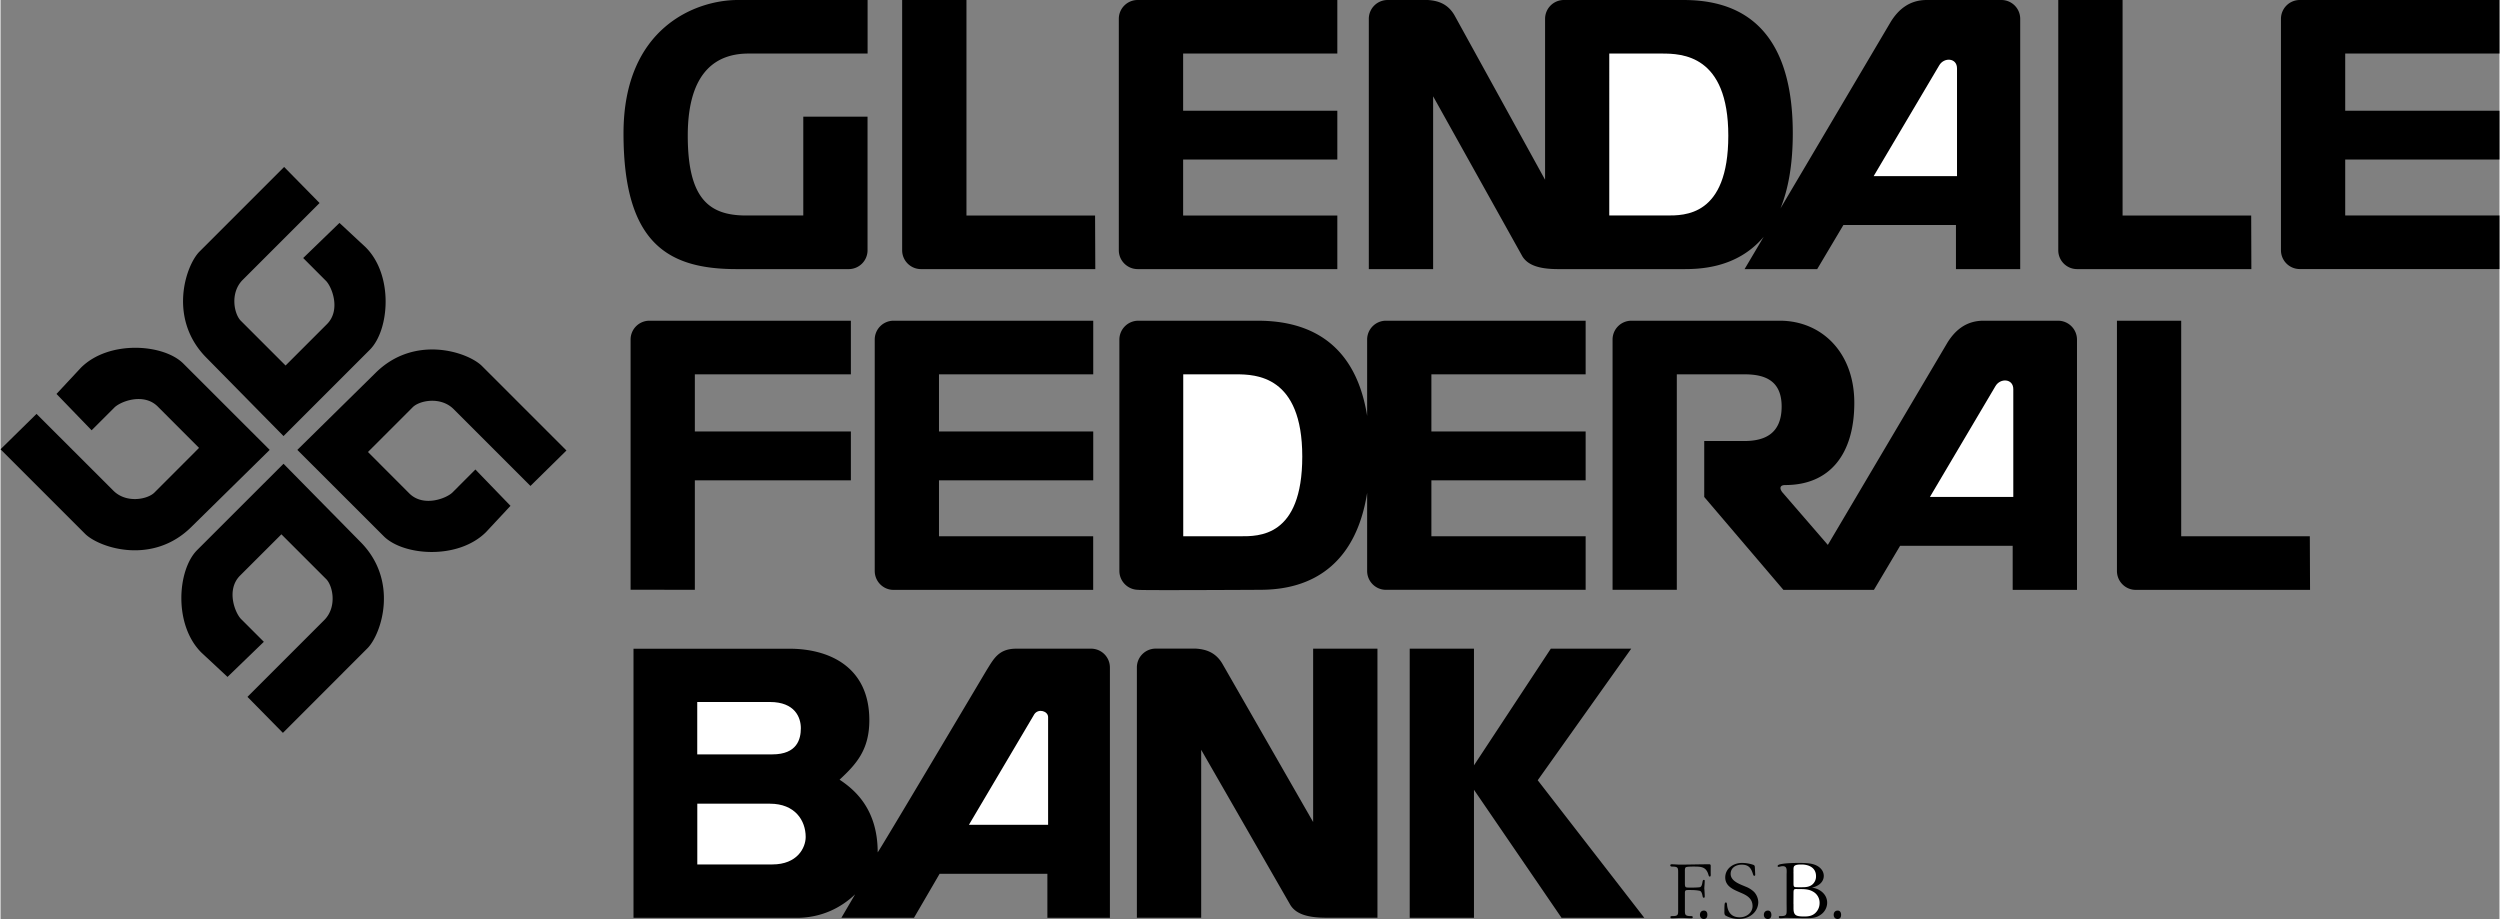 <svg xmlns="http://www.w3.org/2000/svg" width="2500" height="919" viewBox="0 0 44.842 16.491"><rect x="0" y="0" width="44.842" height="16.491" fill="#808080" stroke="none"/><path d="M28.444 6.717v-.962h-3.583a.338.338 0 0 0-.338.338v1.37c-.238-1.492-1.271-1.708-1.966-1.708h-2.141a.34.34 0 0 0-.339.338v4.152a.34.34 0 0 0 .339.339c-.013.012 2.13 0 2.13 0 .392 0 1.702 0 1.977-1.74v1.401c0 .187.151.339.338.339h3.583v-.961h-2.768V8.619h2.768v-.876h-2.768V6.717h2.768zM29.262 11.64h-1.443l-1.379 2.094V11.64h-1.153v4.829h1.153v-2.297l1.571 2.297h1.485l-1.912-2.468zM19.568 11.64h-1.339c-.32 0-.406.182-.534.385 0 0-1.955 3.292-1.955 3.27 0-.791-.428-1.133-.684-1.304.299-.278.534-.534.534-1.068 0-.961-.727-1.282-1.432-1.282h-2.8v4.829h2.928c.451 0 .804-.187 1.049-.422l-.247.422h1.303l.46-.79h1.934v.79h1.122v-4.49a.338.338 0 0 0-.339-.34z"/><path d="M13.806 12.597c.449 0 .555.277.555.47s-.063.47-.513.47h-1.346v-.94h1.304zM13.849 15.512h-1.346v-1.09h1.304c.448 0 .641.299.641.598-.001.193-.15.492-.599.492zM18.798 14.801h-1.421l1.175-1.987c.075-.106.246-.053.246.054v1.933z" fill="#fff"/><path d="M23.553 14.749l-1.624-2.832c-.128-.224-.32-.267-.48-.278h-.72a.338.338 0 0 0-.338.339v4.49h1.154v-3.013l1.603 2.789c.096.15.288.224.641.224h.919V11.64h-1.154v3.109zM30.688 15.563c0-.023.006-.054-.024-.054-.178 0-.354.006-.529.006-.05 0-.096-.006-.146-.006-.014 0-.026.004-.026.02 0 .021.025.022.04.022.106 0 .101.028.101.124v.636c0 .097.008.128-.101.128-.014 0-.038-.002-.038.019 0 .017.012.02.026.02.059 0 .117-.006.176-.006s.114.006.173.006c.014 0 .026-.003.026-.02 0-.021-.026-.019-.04-.019-.106-.002-.101-.029-.101-.128v-.287c0-.053.016-.053.077-.053.046 0 .126 0 .187.014.034.007.046.054.054.099.002.009.007.026.021.026.008 0 .017-.003.017-.028a2.347 2.347 0 0 0-.008-.145c.003-.043.007-.089.008-.133 0-.012-.009-.015-.017-.015-.014 0-.019.017-.021.026-.008.045-.015.102-.054.106-.061.008-.141.006-.187.006-.063 0-.077 0-.077-.072v-.22c0-.02-.003-.063.02-.074.025-.011.105-.011.132-.011.137 0 .229.001.271.148.003.011.009.032.024.032.023 0 .016-.048.016-.06v-.107zM30.567 16.34c-.045 0-.072.031-.072.076 0 .042.026.075.069.075.046 0 .064-.032.064-.075.001-.039-.016-.076-.061-.076zM31.317 15.911c-.101-.043-.271-.097-.271-.23 0-.112.098-.165.199-.165.12 0 .167.057.2.164.005.011.008.036.025.036.011 0 .017-.008.017-.019l-.006-.12c-.002-.028.001-.047-.028-.058a.633.633 0 0 0-.207-.034c-.15 0-.297.099-.297.261 0 .137.111.201.224.25l.078.034c.105.046.188.106.188.23 0 .122-.114.201-.229.201-.141 0-.212-.083-.228-.216-.001-.013-.001-.051-.021-.051-.017 0-.021.019-.023.031-.004.04-.004.079-.004.119 0 .027-.005.069.021.086a.48.48 0 0 0 .232.06c.09 0 .178-.023.247-.08a.288.288 0 0 0 .108-.219.284.284 0 0 0-.074-.184.453.453 0 0 0-.151-.096zM31.715 16.34c-.045 0-.073.031-.073.076 0 .042.026.075.07.075.046 0 .065-.032.065-.075-.001-.039-.018-.076-.062-.076zM32.503 15.928c.105-.021.214-.09.214-.211 0-.091-.066-.159-.145-.193-.09-.039-.21-.039-.306-.039-.09 0-.22.003-.306.019-.017.003-.071.011-.071.037 0 .01.008.014.018.014.019 0 .044-.012.074-.012.08 0 .07.067.07.128h-.001v.548l.001.087c0 .099.006.133-.103.133-.014 0-.038-.005-.038.015 0 .017.012.023.026.023.032 0 .066-.006.097-.006.127 0 .25.006.377.006.091 0 .171-.006.248-.06a.264.264 0 0 0 .12-.216c.001-.156-.135-.257-.275-.273z"/><path d="M32.188 15.541c.025-.028.095-.028.127-.028.134 0 .263.056.263.21a.19.19 0 0 1-.058.142c-.053.05-.122.056-.188.056h-.083c-.068 0-.075-.003-.075-.074v-.177h-.001l.001-.041c0-.026-.004-.068.014-.088zM32.565 16.384c-.057.053-.125.062-.199.062-.04 0-.114-.001-.147-.023-.048-.029-.045-.1-.045-.15v-.053h-.001l.001-.195c0-.085.014-.071.104-.071.087 0 .168 0 .245.045a.227.227 0 0 1 .119.208.243.243 0 0 1-.077.177z" fill="#fff"/><path d="M32.967 16.34c-.045 0-.072.031-.072.076 0 .042.026.075.069.075.046 0 .064-.032.064-.075 0-.039-.016-.076-.061-.076zM16.518 4.829h3.127l-.004-.962h-2.308V0h-1.154v4.491c0 .187.152.338.339.338zM20.406 4.829h3.582v-.962h-2.767V2.863h2.767v-.876h-2.767V.961h2.767V0h-3.582a.338.338 0 0 0-.339.338V4.49c0 .188.152.339.339.339zM37.264 4.829h3.126l-.003-.962h-2.308V0h-1.154v4.491c0 .187.151.338.339.338zM25.708 1.73l1.603 2.874c.096.15.288.225.641.225h2.233c.271 0 .966 0 1.454-.58l-.343.58h1.303l.47-.791h2.02v.791h1.153V.338A.338.338 0 0 0 35.904 0h-1.339c-.321 0-.514.182-.642.385L31.94 3.74c.136-.335.221-.773.221-1.347C32.161.277 30.986 0 30.195 0h-2.141a.338.338 0 0 0-.338.338v2.888L26.092.277c-.128-.224-.321-.266-.481-.277h-.719a.338.338 0 0 0-.339.338v4.491h1.154V1.73z"/><path d="M34.788 1.174c.085-.15.32-.139.32.053v1.934h-1.496l1.176-1.987zM28.868.961h.94c.363 0 1.196.021 1.196 1.474s-.791 1.432-1.111 1.432h-1.025V.961z" fill="#fff"/><path d="M13.208 4.829h2.012a.338.338 0 0 0 .338-.338V2.094h-1.153v1.773h-1.026c-.663 0-1.047-.299-1.047-1.432 0-1.196.556-1.474 1.09-1.474h2.137V0H13.23c-.748 0-2.051.491-2.051 2.393-.001 1.987.81 2.436 2.029 2.436zM44.842.961V0h-3.583a.338.338 0 0 0-.338.338V4.49c0 .187.151.338.338.338h3.583v-.961h-2.768V2.863h2.768v-.876h-2.768V.961h2.768z"/><path d="M22.248 9.623h-1.025V6.717h.94c.363 0 1.196.021 1.196 1.475s-.79 1.431-1.111 1.431z" fill="#fff"/><path d="M12.459 8.619h2.8v-.876h-2.8V6.717h2.8v-.962h-3.615a.338.338 0 0 0-.338.338v4.489l1.153.002V8.619zM39.131 9.623V5.755h-1.153v4.491c0 .187.151.339.338.339h3.127l-.004-.962h-2.308zM36.922 5.755h-1.339c-.32 0-.513.182-.642.385L32.79 9.778l-.813-.94c-.053-.064-.059-.134.049-.134.801 0 1.239-.556 1.239-1.475 0-.918-.599-1.474-1.336-1.474h-2.664a.338.338 0 0 0-.338.338v4.491h1.153V6.717h1.208c.32 0 .673.075.673.577s-.32.62-.673.62h-.716v1.004l1.421 1.667h1.624l.47-.791h2.02v.791h1.154V6.094a.34.34 0 0 0-.339-.339z"/><path d="M36.118 8.917h-1.496l1.175-1.987c.086-.15.321-.139.321.053v1.934z" fill="#fff"/><path d="M16.024 10.585h3.583v-.962H16.84V8.619h2.768v-.876H16.84V6.717h2.768v-.962h-3.583a.338.338 0 0 0-.338.338v4.152c0 .188.151.34.337.34zM5.078 7.825l1.549-1.549c.352-.353.428-1.336-.074-1.838L6.082 4l-.651.63.4.401c.112.102.283.529.027.785l-.743.743-.796-.796c-.128-.117-.208-.508.028-.742l1.378-1.378-.636-.647-1.523 1.523c-.251.261-.561 1.212.134 1.906l1.378 1.4zM5.078 8.322l-1.55 1.549c-.353.353-.427 1.335.075 1.838l.47.438.652-.63-.401-.401c-.112-.102-.283-.529-.027-.786l.743-.742.796.796c.128.118.208.508-.027.743l-1.378 1.378.636.646 1.522-1.523c.251-.262.561-1.212-.134-1.907L5.078 8.322zM4.83 8.073L3.28 6.524c-.352-.353-1.335-.427-1.838.075l-.438.47.63.652.401-.4c.101-.112.528-.283.785-.027l.742.743-.794.795c-.118.128-.508.208-.743-.027L.646 7.427 0 8.062l1.522 1.522c.262.251 1.213.561 1.907-.133L4.83 8.073zM6.726 6.695l-1.4 1.378 1.55 1.549c.353.353 1.335.427 1.837-.075l.438-.47-.63-.652-.401.402c-.101.112-.528.283-.785.027l-.742-.743.796-.796c.117-.128.507-.208.742.027L9.509 8.72l.646-.636-1.522-1.522c-.262-.251-1.212-.561-1.907.133z"/></svg>